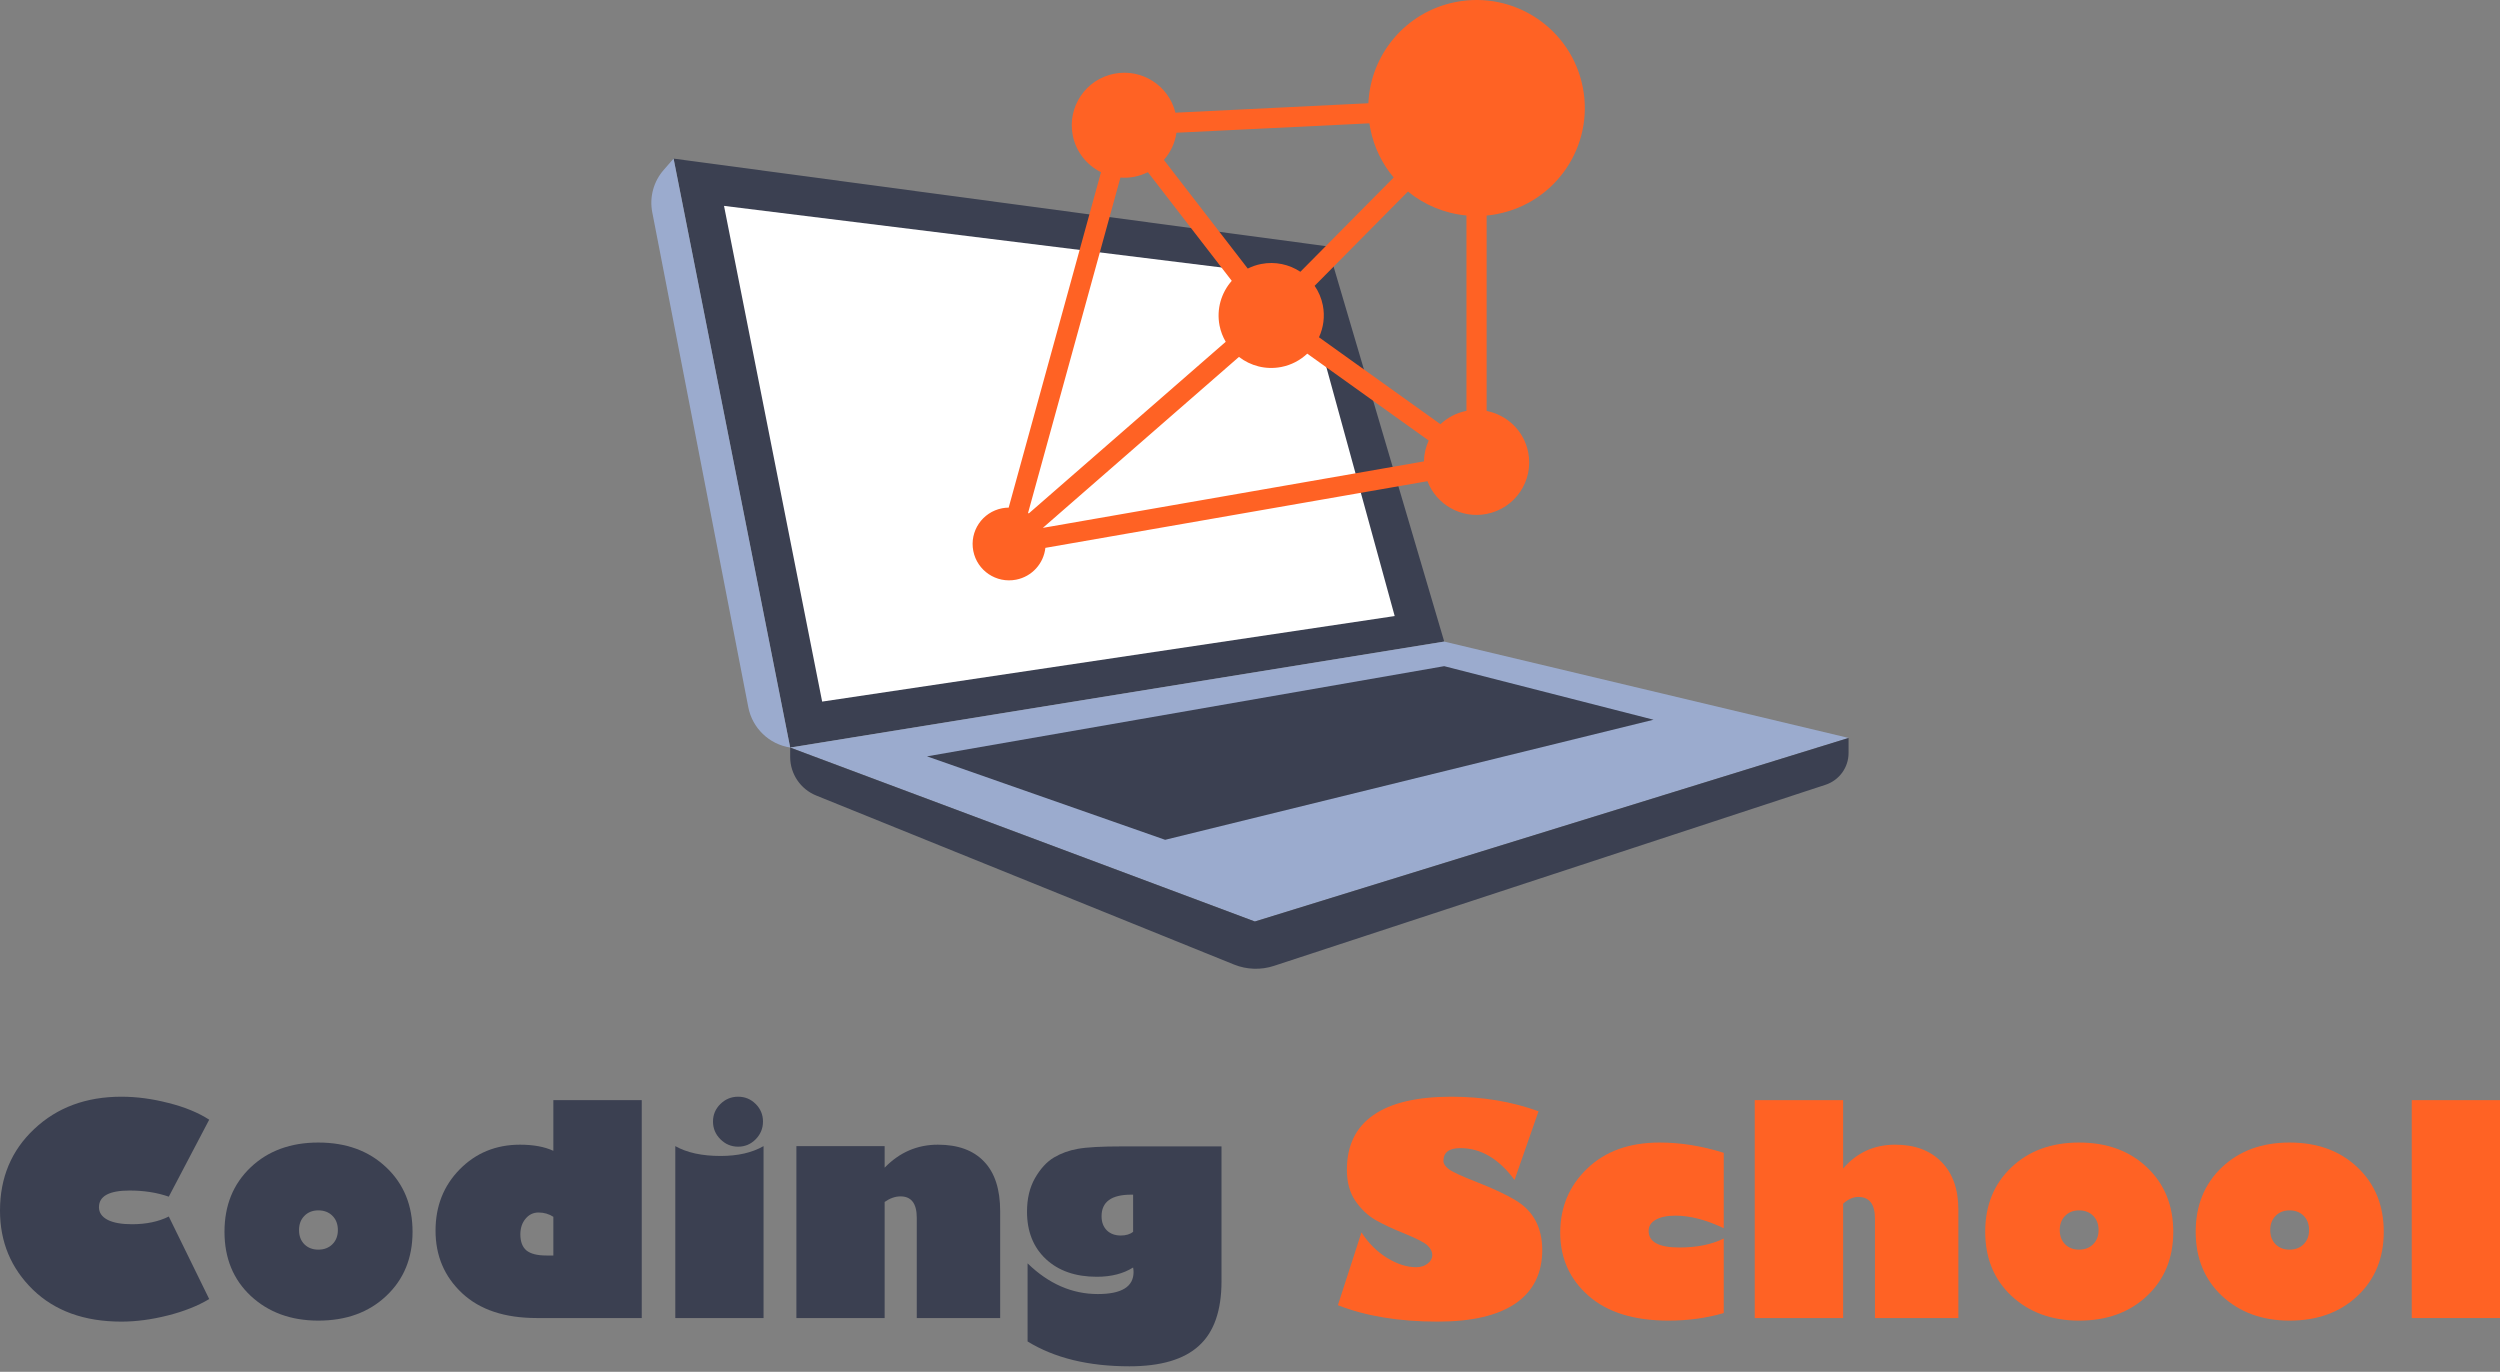 <svg width="195" height="107" viewBox="0 0 195 107" fill="none" xmlns="http://www.w3.org/2000/svg">
<rect x="0" y="0" width="195" height="107" fill="#808080" stroke="none"/>
<g clip-path="url(#clip0_1478_1322)">
<path d="M112.649 50.041L61.634 58.307L52.539 12.371L103.554 19.217L112.649 50.041Z" fill="#3B4051"/>
<path d="M56.473 16.059L101.535 21.638L108.786 48.052L64.128 54.725L56.473 16.059Z" fill="white"/>
<path d="M112.648 50.043L61.633 58.309L97.88 71.878L144.191 57.559L112.648 50.043Z" fill="#9BABCE"/>
<path d="M97.88 71.877L61.633 58.311V59.038C61.633 60.364 62.437 61.555 63.669 62.053L96.252 75.234C97.249 75.635 98.355 75.673 99.373 75.337L142.39 61.213C143.462 60.862 144.188 59.862 144.188 58.737V57.559L97.877 71.877H97.88Z" fill="#3B4051"/>
<path d="M72.305 58.995L90.881 65.505L128.976 56.139L112.647 51.961L72.305 58.995Z" fill="#3B4051"/>
<path d="M52.539 12.371L51.763 13.261C50.974 14.167 50.647 15.383 50.877 16.562L58.369 55.169C58.686 56.796 59.99 58.053 61.634 58.307L52.539 12.371Z" fill="#9BABCE"/>
<path d="M116.787 16.692C121.366 15.802 124.352 11.376 123.459 6.812C122.566 2.245 118.129 -0.733 113.553 0.157C109.647 0.919 106.9 4.251 106.734 8.053L91.683 8.79C91.165 6.683 89.075 5.329 86.916 5.749C84.691 6.182 83.239 8.332 83.673 10.551C83.927 11.852 84.776 12.883 85.879 13.432L78.676 39.595C78.506 39.595 78.337 39.611 78.164 39.645C76.621 39.946 75.615 41.435 75.917 42.974C76.218 44.513 77.711 45.516 79.254 45.215C80.511 44.971 81.41 43.937 81.539 42.733L111.341 37.533C112.039 39.357 113.968 40.476 115.957 40.087C118.182 39.655 119.634 37.505 119.201 35.285C118.871 33.599 117.548 32.364 115.957 32.054V16.814C116.234 16.789 116.511 16.748 116.79 16.695L116.787 16.692ZM81.341 41.175L96.639 27.838C97.541 28.537 98.729 28.86 99.939 28.625C100.731 28.471 101.419 28.098 101.966 27.584L111.441 34.364C111.209 34.865 111.077 35.417 111.067 35.988L81.341 41.175ZM91.762 10.354L106.812 9.62C106.831 9.761 106.856 9.899 106.885 10.04C107.171 11.495 107.815 12.786 108.707 13.846L101.429 21.199C100.562 20.625 99.474 20.375 98.371 20.591C97.997 20.663 97.648 20.788 97.325 20.948L90.782 12.473C91.303 11.883 91.649 11.15 91.762 10.357V10.354ZM114.383 32.047C113.591 32.201 112.903 32.574 112.356 33.088L102.881 26.308C103.227 25.556 103.352 24.694 103.183 23.82C103.073 23.255 102.849 22.741 102.541 22.293L109.82 14.94C111.102 15.986 112.689 16.651 114.383 16.808V32.044V32.047ZM88.487 13.786C88.861 13.714 89.21 13.589 89.534 13.429L96.077 21.904C95.266 22.826 94.873 24.095 95.125 25.393C95.216 25.854 95.382 26.277 95.606 26.659L80.247 40.047C80.228 40.034 80.207 40.022 80.188 40.012L87.394 13.849C87.752 13.877 88.12 13.861 88.487 13.789V13.786Z" fill="#FF6224"/>
</g>
<path d="M16.318 87.336L13.166 93.34C12.245 93.02 11.227 92.861 10.114 92.861C8.517 92.861 7.719 93.295 7.719 94.164C7.719 94.58 7.942 94.907 8.387 95.144C8.833 95.374 9.468 95.49 10.292 95.49C11.406 95.49 12.364 95.289 13.166 94.888L16.318 101.326C15.427 101.861 14.35 102.288 13.088 102.607C11.825 102.926 10.619 103.086 9.468 103.086C6.579 103.086 4.277 102.254 2.562 100.591C0.854 98.92 0 96.867 0 94.431C0 91.855 0.891 89.731 2.673 88.06C4.455 86.382 6.72 85.543 9.468 85.543C10.656 85.543 11.881 85.706 13.143 86.033C14.413 86.352 15.471 86.787 16.318 87.336Z" fill="#3B4051"/>
<path d="M24.828 103.008C22.704 103.008 20.951 102.369 19.57 101.092C18.196 99.808 17.51 98.137 17.51 96.08C17.51 94.023 18.189 92.349 19.548 91.056C20.907 89.764 22.667 89.118 24.828 89.118C27.003 89.118 28.77 89.764 30.129 91.056C31.496 92.349 32.179 94.023 32.179 96.08C32.179 98.129 31.496 99.796 30.129 101.081C28.77 102.366 27.003 103.008 24.828 103.008ZM24.828 94.409C24.382 94.409 24.018 94.554 23.736 94.844C23.461 95.126 23.324 95.493 23.324 95.946C23.324 96.399 23.461 96.767 23.736 97.049C24.018 97.331 24.382 97.472 24.828 97.472C25.28 97.472 25.648 97.331 25.93 97.049C26.212 96.767 26.354 96.399 26.354 95.946C26.354 95.486 26.212 95.115 25.93 94.832C25.648 94.55 25.28 94.409 24.828 94.409Z" fill="#3B4051"/>
<path d="M50.056 85.81V102.807H41.869C39.367 102.807 37.425 102.161 36.044 100.869C34.663 99.577 33.972 97.951 33.972 95.991C33.972 94.082 34.6 92.49 35.855 91.212C37.117 89.928 38.687 89.285 40.566 89.285C41.606 89.285 42.471 89.445 43.161 89.764V85.81H50.056ZM43.161 97.929V94.91C42.82 94.688 42.434 94.576 42.003 94.576C41.594 94.576 41.257 94.74 40.989 95.066C40.722 95.386 40.588 95.79 40.588 96.28C40.588 96.852 40.748 97.272 41.067 97.539C41.394 97.799 41.91 97.929 42.615 97.929H43.161Z" fill="#3B4051"/>
<path d="M57.574 89.441C57.04 89.441 56.579 89.248 56.193 88.862C55.807 88.476 55.614 88.016 55.614 87.481C55.614 86.946 55.807 86.49 56.193 86.111C56.579 85.732 57.04 85.543 57.574 85.543C58.109 85.543 58.566 85.732 58.944 86.111C59.323 86.49 59.513 86.946 59.513 87.481C59.513 88.016 59.323 88.476 58.944 88.862C58.566 89.248 58.109 89.441 57.574 89.441ZM59.557 89.397V102.807H52.673V89.397C53.579 89.909 54.756 90.165 56.204 90.165C57.548 90.165 58.666 89.909 59.557 89.397Z" fill="#3B4051"/>
<path d="M69.002 89.397V91.079C70.161 89.883 71.546 89.285 73.157 89.285C74.724 89.285 75.923 89.724 76.755 90.6C77.594 91.469 78.013 92.761 78.013 94.476V102.807H71.508V94.988C71.508 93.874 71.085 93.318 70.239 93.318C69.83 93.318 69.418 93.462 69.002 93.752V102.807H62.119V89.397H69.002Z" fill="#3B4051"/>
<path d="M95.278 89.419V99.934C95.278 102.228 94.691 103.906 93.518 104.968C92.352 106.038 90.544 106.572 88.094 106.572C84.901 106.572 82.253 105.926 80.152 104.634V98.541C81.793 100.138 83.62 100.936 85.632 100.936C87.488 100.936 88.417 100.364 88.417 99.221C88.417 99.109 88.406 98.991 88.383 98.865C87.618 99.347 86.675 99.588 85.554 99.588C83.891 99.588 82.565 99.128 81.578 98.207C80.597 97.287 80.107 96.054 80.107 94.509C80.107 93.492 80.315 92.62 80.731 91.892C81.154 91.157 81.644 90.622 82.201 90.288C82.766 89.954 83.389 89.727 84.073 89.609C84.756 89.482 85.914 89.419 87.548 89.419H95.278ZM88.383 93.184H88.227C86.69 93.184 85.922 93.745 85.922 94.866C85.922 95.326 86.059 95.694 86.334 95.969C86.609 96.236 86.972 96.37 87.425 96.37C87.826 96.37 88.146 96.273 88.383 96.08V93.184Z" fill="#3B4051"/>
<path d="M120.005 86.679L118.134 92.037C116.909 90.381 115.502 89.553 113.912 89.553C113.029 89.553 112.587 89.887 112.587 90.555C112.587 90.763 112.724 90.975 112.999 91.19C113.281 91.406 114.013 91.743 115.193 92.204C116.493 92.716 117.492 93.184 118.19 93.607C118.895 94.023 119.422 94.558 119.771 95.211C120.12 95.865 120.295 96.626 120.295 97.495C120.295 99.314 119.604 100.702 118.223 101.66C116.842 102.611 114.811 103.086 112.13 103.086C109.123 103.086 106.531 102.659 104.356 101.805L106.194 96.124C106.728 96.956 107.389 97.617 108.176 98.107C108.971 98.597 109.732 98.842 110.46 98.842C110.816 98.842 111.113 98.749 111.351 98.564C111.596 98.378 111.718 98.152 111.718 97.884C111.718 97.632 111.599 97.391 111.362 97.16C111.132 96.93 110.515 96.611 109.513 96.202C108.607 95.839 107.857 95.486 107.263 95.144C106.669 94.795 106.153 94.302 105.715 93.663C105.276 93.024 105.057 92.219 105.057 91.246C105.057 89.36 105.744 87.938 107.118 86.98C108.492 86.022 110.519 85.543 113.2 85.543C115.65 85.543 117.919 85.922 120.005 86.679Z" fill="#FF6224"/>
<path d="M134.452 89.92V95.801C133.085 95.148 131.83 94.821 130.687 94.821C130.026 94.821 129.51 94.929 129.139 95.144C128.775 95.352 128.593 95.642 128.593 96.013C128.593 96.874 129.391 97.305 130.988 97.305C132.354 97.305 133.509 97.071 134.452 96.603V102.418C133.108 102.811 131.671 103.008 130.141 103.008C127.453 103.008 125.374 102.362 123.904 101.07C122.433 99.778 121.698 98.137 121.698 96.147C121.698 94.157 122.4 92.49 123.803 91.146C125.207 89.794 127.089 89.118 129.451 89.118C131.092 89.118 132.759 89.386 134.452 89.92Z" fill="#FF6224"/>
<path d="M143.763 85.81V91.146C144.825 89.906 146.18 89.285 147.829 89.285C149.351 89.285 150.55 89.731 151.427 90.622C152.31 91.513 152.752 92.753 152.752 94.342V102.807H146.247V95.055C146.247 93.927 145.813 93.362 144.944 93.362C144.55 93.362 144.157 93.537 143.763 93.886V102.807H136.869V85.81H143.763Z" fill="#FF6224"/>
<path d="M162.164 103.008C160.04 103.008 158.288 102.369 156.907 101.092C155.533 99.808 154.846 98.137 154.846 96.08C154.846 94.023 155.526 92.349 156.884 91.056C158.243 89.764 160.003 89.118 162.164 89.118C164.34 89.118 166.107 89.764 167.466 91.056C168.832 92.349 169.515 94.023 169.515 96.08C169.515 98.129 168.832 99.796 167.466 101.081C166.107 102.366 164.34 103.008 162.164 103.008ZM162.164 94.409C161.718 94.409 161.355 94.554 161.072 94.844C160.798 95.126 160.66 95.493 160.66 95.946C160.66 96.399 160.798 96.767 161.072 97.049C161.355 97.331 161.718 97.472 162.164 97.472C162.617 97.472 162.985 97.331 163.267 97.049C163.549 96.767 163.69 96.399 163.69 95.946C163.69 95.486 163.549 95.115 163.267 94.832C162.985 94.55 162.617 94.409 162.164 94.409Z" fill="#FF6224"/>
<path d="M178.582 103.008C176.458 103.008 174.706 102.369 173.325 101.092C171.951 99.808 171.264 98.137 171.264 96.08C171.264 94.023 171.944 92.349 173.302 91.056C174.661 89.764 176.421 89.118 178.582 89.118C180.758 89.118 182.525 89.764 183.884 91.056C185.25 92.349 185.933 94.023 185.933 96.08C185.933 98.129 185.25 99.796 183.884 101.081C182.525 102.366 180.758 103.008 178.582 103.008ZM178.582 94.409C178.136 94.409 177.773 94.554 177.49 94.844C177.216 95.126 177.078 95.493 177.078 95.946C177.078 96.399 177.216 96.767 177.49 97.049C177.773 97.331 178.136 97.472 178.582 97.472C179.035 97.472 179.403 97.331 179.685 97.049C179.967 96.767 180.108 96.399 180.108 95.946C180.108 95.486 179.967 95.115 179.685 94.832C179.403 94.55 179.035 94.409 178.582 94.409Z" fill="#FF6224"/>
<path d="M195 102.807H188.116V85.81H195V102.807Z" fill="#FF6224"/>
<defs>
<clipPath id="clip0_1478_1322">
<rect width="93.384" height="75.563" fill="white" transform="translate(50.809)"/>
</clipPath>
</defs>
</svg>
